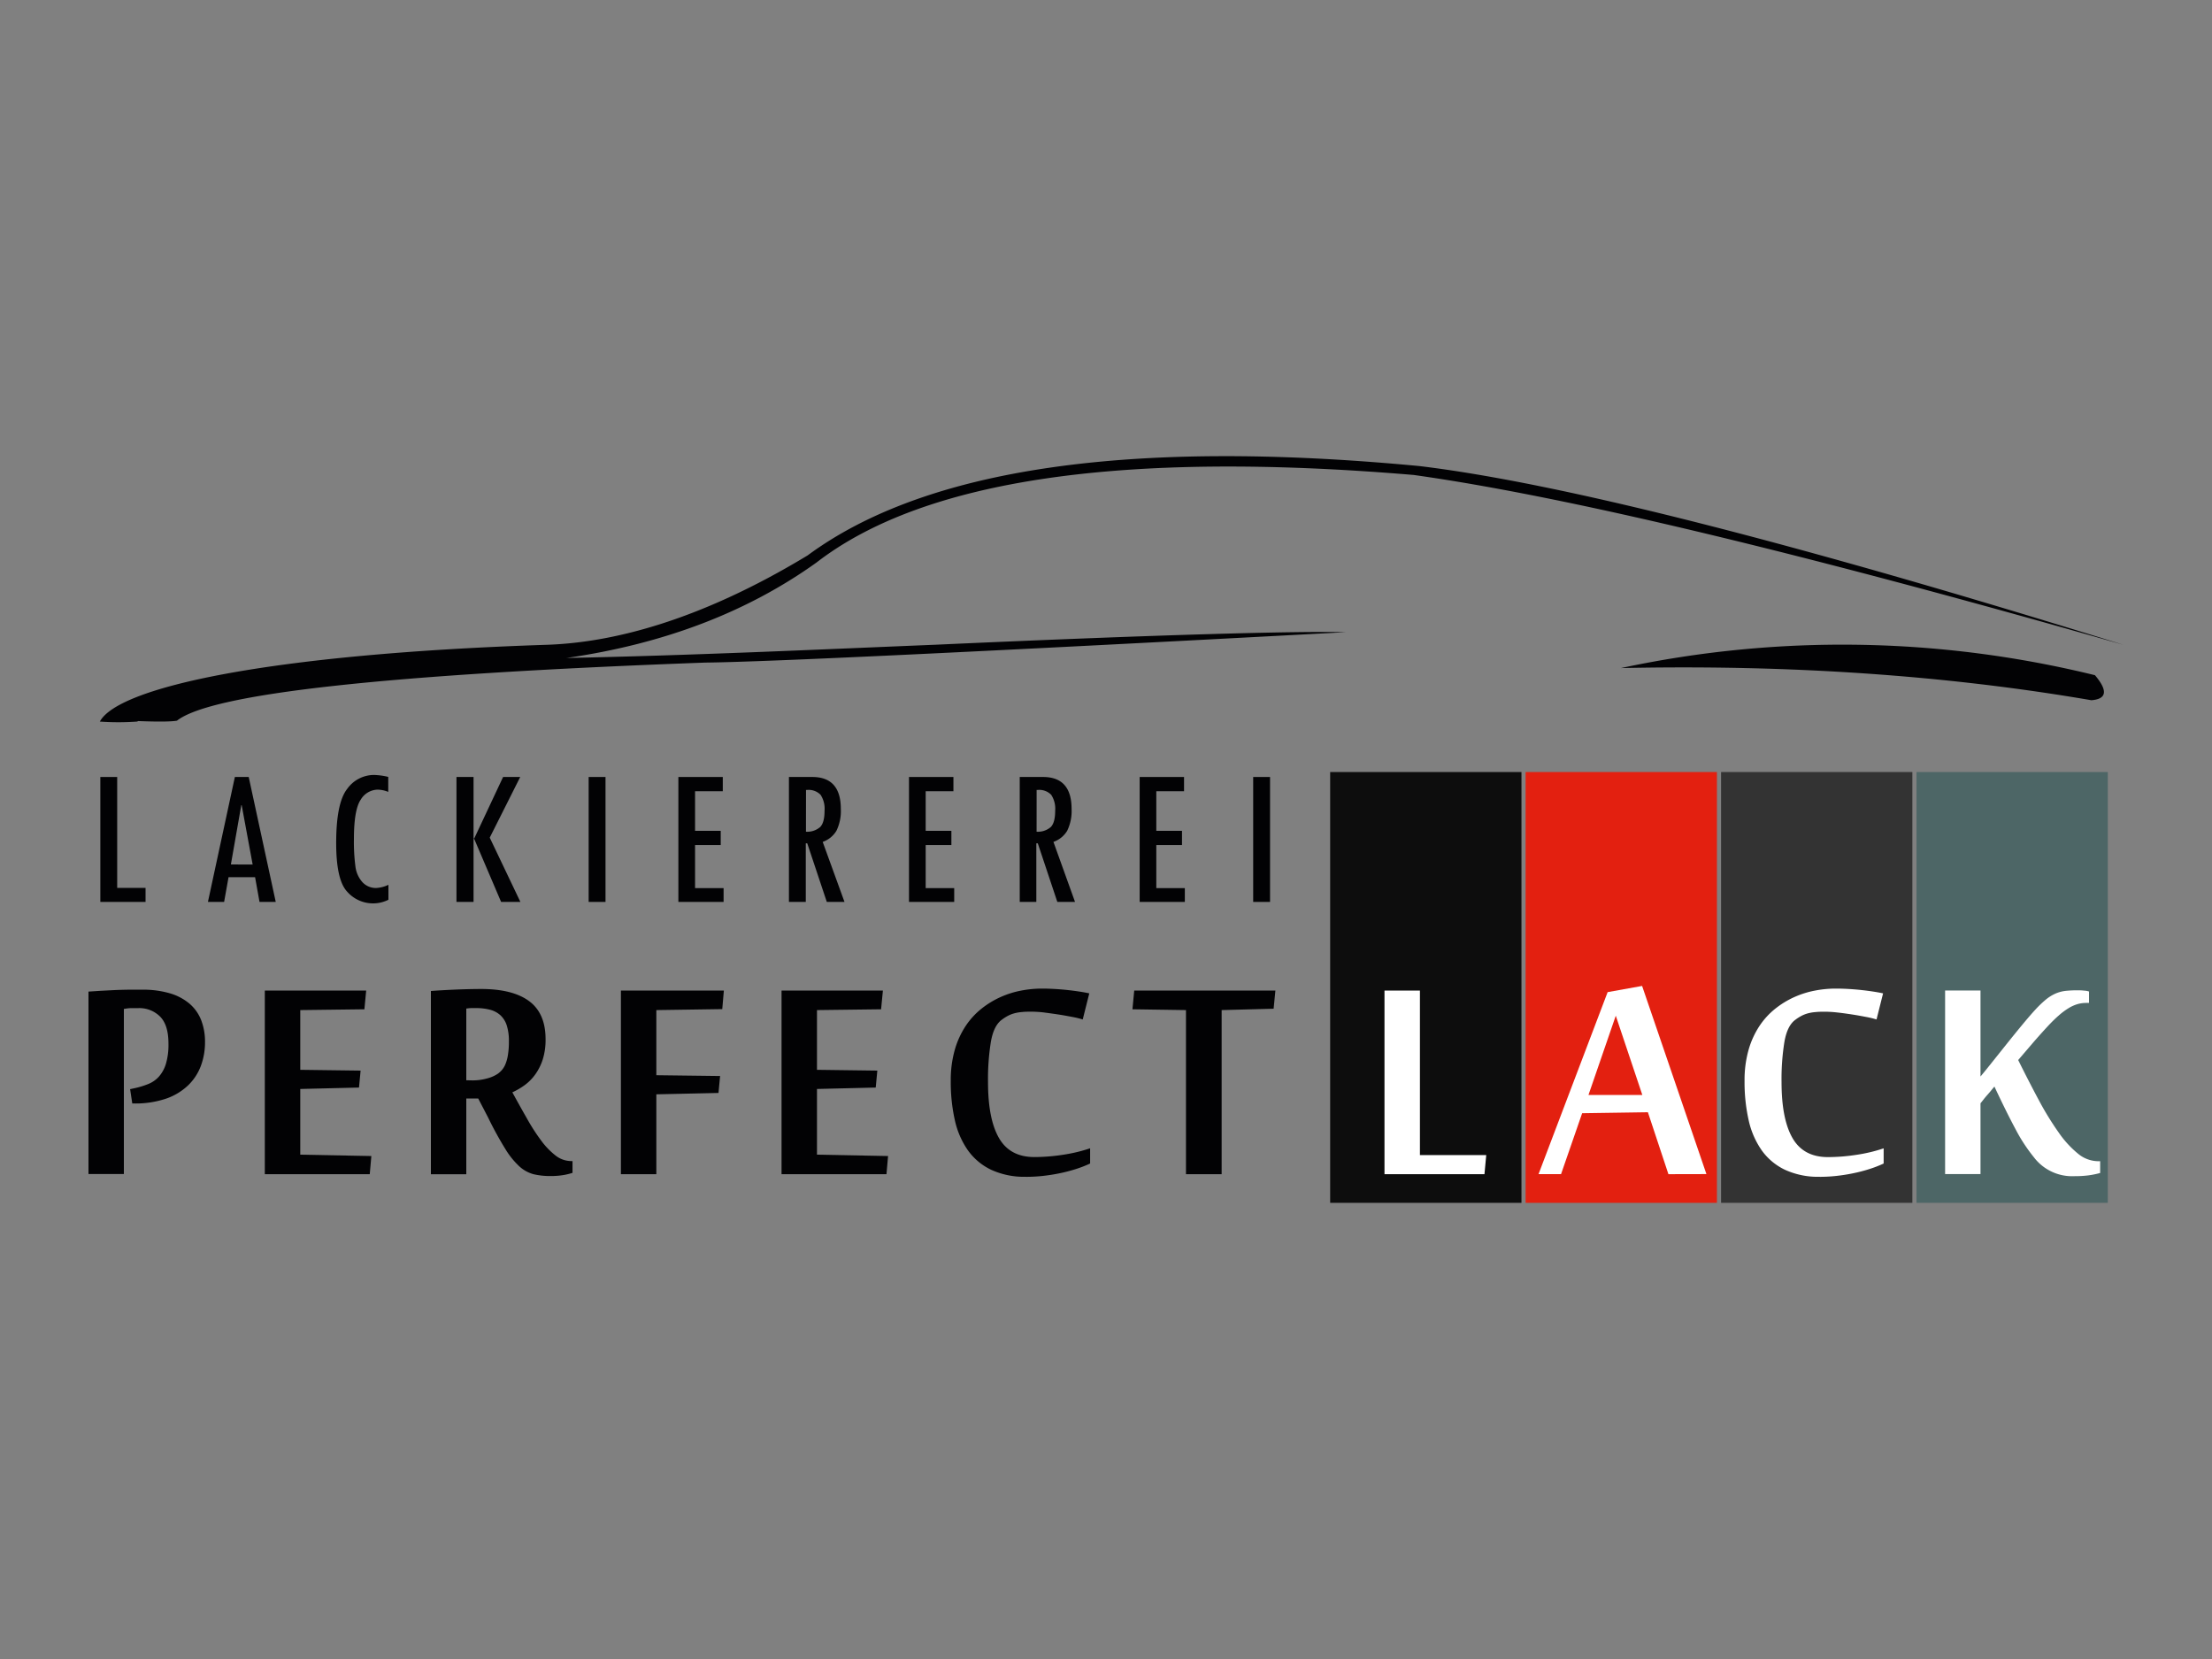 <svg xmlns="http://www.w3.org/2000/svg" width="500" height="375" viewBox="0 0 500 375">
  <rect x="0" y="0" width="500" height="375" fill="#808080" stroke="none"/>
  <defs>
    <style>
      .cls-1 {
        fill: #e32010;
      }

      .cls-2 {
        fill: #333;
      }

      .cls-3 {
        fill: #4d6666;
      }

      .cls-4 {
        fill: #0d0d0d;
      }

      .cls-5 {
        fill: #fff;
      }

      .cls-5, .cls-6 {
        fill-rule: evenodd;
      }

      .cls-6, .cls-7 {
        fill: #020204;
      }
    </style>
  </defs>
  <title>perfect-lack-rappenauer</title>
  <g id="Gewerbe">
    <g id="Perfekt_Lack" data-name="Perfekt Lack">
      <rect class="cls-1" x="344.85" y="174.51" width="43.24" height="97.38"/>
      <rect class="cls-2" x="389.03" y="174.51" width="43.24" height="97.38"/>
      <rect class="cls-3" x="433.21" y="174.51" width="43.24" height="97.38"/>
      <rect class="cls-4" x="300.67" y="174.51" width="43.24" height="97.38"/>
      <polygon class="cls-5" points="312.95 265.41 312.95 223.91 320.96 223.91 320.96 261.09 335.95 261.09 335.55 265.41 312.95 265.41"/>
      <path class="cls-5" d="M377.13,265.41l-4.64-14-14.86.22-4.77,13.77h-5.09l15.62-41.14,7.79-1.4,14.54,42.53Zm-5.9-17.91-6-17.91-6.17,17.91Z"/>
      <path class="cls-5" d="M411.36,266a17.87,17.87,0,0,1-7.88-1.58,13.71,13.71,0,0,1-5.27-4.41,19,19,0,0,1-2.95-6.82,39.33,39.33,0,0,1-.92-8.85,25,25,0,0,1,.9-7,19.4,19.4,0,0,1,2.45-5.4,17.08,17.08,0,0,1,3.6-3.94,20.1,20.1,0,0,1,4.32-2.63,20.83,20.83,0,0,1,4.66-1.46,25.14,25.14,0,0,1,4.64-.45q1.39,0,2.95.09t3,.25q1.46.16,2.72.36c.84.13,1.53.26,2.07.38l-1.48,5.9a20.14,20.14,0,0,0-2.3-.56c-1-.19-2-.38-3.17-.56s-2.23-.33-3.33-.45a25.94,25.94,0,0,0-2.72-.18c-.81,0-1.53,0-2.16.07a9.81,9.81,0,0,0-1.73.27,7.15,7.15,0,0,0-1.49.56,10,10,0,0,0-1.42.9q-1.85,1.31-2.5,5a52.92,52.92,0,0,0-.65,9.09q0,8.37,2.48,12.67t8,4.3a42.62,42.62,0,0,0,6.48-.52,35.23,35.23,0,0,0,6.12-1.46V263a26.54,26.54,0,0,1-3.31,1.28,35.36,35.36,0,0,1-3.65.94c-1.25.26-2.51.45-3.78.59a35.21,35.21,0,0,1-3.67.2"/>
      <path class="cls-5" d="M471.61,226.7a7.25,7.25,0,0,0-2.07.29,8.48,8.48,0,0,0-2,.92,15.49,15.49,0,0,0-2.19,1.64q-1.15,1-2.5,2.45t-3.13,3.49l-3.53,4.12q2.48,5,4.75,9.23a68,68,0,0,0,4.45,7.22,22.93,22.93,0,0,0,4.34,4.73,7.23,7.23,0,0,0,4.5,1.69h.49v2.66a19.83,19.83,0,0,1-2.65.54,24.15,24.15,0,0,1-3.15.18,10.86,10.86,0,0,1-9.23-4.34,37.27,37.27,0,0,1-4.08-6.25q-2.09-3.89-4.79-9.66c-.21.24-.46.53-.74.88s-.59.7-.9,1.05-.61.71-.88,1.06-.48.61-.63.79v16h-8v-41.5h8v19.44q1.17-1.39,2.81-3.46l3.38-4.23q1.73-2.16,3.33-4.09t2.68-3.11a24.88,24.88,0,0,1,2.52-2.45,9.39,9.39,0,0,1,2.23-1.4,8.05,8.05,0,0,1,2.27-.61,24,24,0,0,1,2.7-.13c.42,0,.91,0,1.46.07a4.17,4.17,0,0,1,1.15.2v2.57Z"/>
      <polygon class="cls-6" points="32.9 203.87 22.68 203.87 22.68 175.63 26.49 175.63 26.49 200.7 32.9 200.7 32.9 203.87"/>
      <path class="cls-6" d="M62.33,203.87H58.66l-1-5.59h-6l-1,5.59H47l6.09-28.24h3.13Zm-5.22-8.45L54.63,182h-.09l-2.35,13.4Z"/>
      <path class="cls-6" d="M87.8,203.38a7.78,7.78,0,0,1-9.32-1.82q-2.49-2.64-2.49-11,0-9.09,2.49-12.24a7.47,7.47,0,0,1,6-3.15,15.28,15.28,0,0,1,3.28.44V179a6.57,6.57,0,0,0-2.42-.51,4.56,4.56,0,0,0-3.79,2.25Q80,183,80,189.67a43,43,0,0,0,.34,6.18,6.48,6.48,0,0,0,1.58,3.55,4.11,4.11,0,0,0,3.13,1.32A7.26,7.26,0,0,0,87.8,200Z"/>
      <polygon class="cls-6" points="117.63 203.87 113.27 203.87 107.15 189.53 107.04 189.53 107.04 203.87 103.18 203.87 103.18 175.63 107.04 175.63 107.04 189.62 107.15 189.62 113.72 175.63 117.59 175.63 110.7 189.34 117.63 203.87"/>
      <rect class="cls-7" x="133.06" y="175.63" width="3.81" height="28.24"/>
      <polygon class="cls-6" points="163.56 203.87 153.34 203.87 153.34 175.63 163.38 175.63 163.38 178.85 157.11 178.85 157.11 187.8 162.91 187.8 162.91 191.01 157.11 191.01 157.11 200.75 163.56 200.75 163.56 203.87"/>
      <path class="cls-6" d="M190.89,203.87h-4l-4.42-13.25h-.33v13.25h-3.81V175.63h5.28q6.45,0,6.45,7.23a10.16,10.16,0,0,1-1,4.94,5.86,5.86,0,0,1-3.1,2.5ZM182.18,188a4.46,4.46,0,0,0,3.2-1.05q1-1,1-3.67a5.75,5.75,0,0,0-.9-3.63,3.79,3.79,0,0,0-3.07-1.09h-.22Z"/>
      <polygon class="cls-6" points="215.69 203.87 205.47 203.87 205.47 175.63 215.51 175.63 215.51 178.85 209.24 178.85 209.24 187.8 215.05 187.8 215.05 191.01 209.24 191.01 209.24 200.75 215.69 200.75 215.69 203.87"/>
      <path class="cls-6" d="M243,203.87h-4l-4.42-13.25h-.33v13.25H230.5V175.63h5.27q6.45,0,6.45,7.23a10.17,10.17,0,0,1-1,4.94,5.87,5.87,0,0,1-3.1,2.5ZM234.31,188a4.46,4.46,0,0,0,3.2-1.05q1-1,1-3.67a5.75,5.75,0,0,0-.9-3.63,3.79,3.79,0,0,0-3.07-1.09h-.22Z"/>
      <polygon class="cls-6" points="267.82 203.87 257.61 203.87 257.61 175.63 267.64 175.63 267.64 178.85 261.37 178.85 261.37 187.8 267.18 187.8 267.18 191.01 261.37 191.01 261.37 200.75 267.82 200.75 267.82 203.87"/>
      <rect class="cls-7" x="283.27" y="175.63" width="3.81" height="28.24"/>
      <path class="cls-6" d="M22.56,163.13c4-7.68,37.63-15.29,101-17.38,14.33-.47,34.08-5.12,59-20.21q40-29.5,138.2-20.2c31.52,3.77,84.73,17.24,159.22,40.41-72.07-20.61-125.81-33.54-160.43-38.39-65.46-5.52-110.59.94-135,19.8-15.57,11.14-34.32,18.37-56.52,21.57,28-.57,55.85-1.87,83.49-3,50.61-2.29,81.46-3.1,92.64-2.83q-124.62,6.67-144.76,6.87c-71.52,2.63-111.52,6.93-119.4,13.13q-2.22.4-10.91,0l2.14.09-.23.11a59.43,59.43,0,0,1-8.49,0"/>
      <path class="cls-6" d="M366.45,151a239.46,239.46,0,0,1,107.09,1.62q4.44,5.25-.81,5.66c-32.87-5.66-68.56-8.08-106.28-7.27"/>
      <path class="cls-6" d="M29.41,246.19l1.08-.23a19.41,19.41,0,0,0,3-.92,6.53,6.53,0,0,0,2.41-1.66,7.83,7.83,0,0,0,1.6-2.9,15.17,15.17,0,0,0,.58-4.59q0-4.19-1.89-6.1a6.65,6.65,0,0,0-5-1.91c-.51,0-1,0-1.55,0s-1.07.09-1.64.18v37.31H20V224.14l2.75-.18,3.08-.16q1.6-.07,3.2-.09l3.08,0a21.41,21.41,0,0,1,6.33.83,12.13,12.13,0,0,1,4.43,2.36,9.42,9.42,0,0,1,2.61,3.71,13.42,13.42,0,0,1,.86,4.93,15.21,15.21,0,0,1-.94,5.4,11.81,11.81,0,0,1-2.9,4.41,13.62,13.62,0,0,1-5,3,21.59,21.59,0,0,1-7.23,1.08H29.9Z"/>
      <polygon class="cls-6" points="83.58 265.41 59.86 265.41 59.86 223.91 82.77 223.91 82.37 228.14 67.87 228.32 67.87 241.82 81.51 242 81.15 245.83 67.87 246.15 67.87 261 83.94 261.31 83.58 265.41"/>
      <path class="cls-6" d="M108.1,248.31h-2.7v17.11h-8V224q2.43-.18,5.49-.31t5.85-.14q7.16,0,10.87,2.75t3.71,8.6a14.75,14.75,0,0,1-.63,4.55,12.27,12.27,0,0,1-1.67,3.37,10.76,10.76,0,0,1-2.38,2.43,16,16,0,0,1-2.83,1.66q1.75,3.2,3.35,6a44.29,44.29,0,0,0,3.2,4.95,17,17,0,0,0,3.24,3.35,5.77,5.77,0,0,0,3.54,1.24h.27v2.66a14.3,14.3,0,0,1-2.18.52,17.1,17.1,0,0,1-2.77.2,16.22,16.22,0,0,1-3.85-.41,7.73,7.73,0,0,1-3.19-1.75,18.22,18.22,0,0,1-3.22-4,76.8,76.8,0,0,1-3.87-7.07Zm-1.26-4.1a12.08,12.08,0,0,0,3.22-.43,8,8,0,0,0,2.45-1.06,5.28,5.28,0,0,0,.9-.81,4.8,4.8,0,0,0,.81-1.3,9,9,0,0,0,.58-2.07,18.26,18.26,0,0,0,.23-3.15,11.5,11.5,0,0,0-.47-3.56,5.37,5.37,0,0,0-1.42-2.32,5.55,5.55,0,0,0-2.34-1.26,12.16,12.16,0,0,0-3.2-.38l-1.1,0a7.84,7.84,0,0,0-1.1.11v16.2Z"/>
      <polygon class="cls-6" points="148.36 265.41 140.35 265.41 140.35 223.91 163.62 223.91 163.26 228.1 148.36 228.32 148.36 243.04 162.77 243.22 162.41 247.05 148.36 247.36 148.36 265.41"/>
      <polygon class="cls-6" points="200.38 265.41 176.66 265.41 176.66 223.91 199.57 223.91 199.16 228.14 184.67 228.32 184.67 241.82 198.31 242 197.95 245.83 184.67 246.15 184.67 261 200.74 261.31 200.38 265.41"/>
      <polygon class="cls-6" points="268.08 265.41 268.08 228.32 255.98 228.14 256.38 223.91 288.29 223.91 287.89 228.01 276.14 228.32 276.14 265.41 268.08 265.41"/>
      <path class="cls-6" d="M231.93,266a17.87,17.87,0,0,1-7.88-1.58,13.71,13.71,0,0,1-5.27-4.41,19,19,0,0,1-2.95-6.82,39.33,39.33,0,0,1-.92-8.85,25,25,0,0,1,.9-7,19.4,19.4,0,0,1,2.45-5.4,17.08,17.08,0,0,1,3.6-3.94,20.1,20.1,0,0,1,4.32-2.63,20.83,20.83,0,0,1,4.66-1.46,25.14,25.14,0,0,1,4.64-.45q1.39,0,2.95.09t3,.25c1,.11,1.88.23,2.72.36s1.53.26,2.07.38l-1.48,5.9a20.14,20.14,0,0,0-2.3-.56c-1-.19-2-.38-3.17-.56S237,229,236,228.86a25.94,25.94,0,0,0-2.72-.18c-.81,0-1.53,0-2.16.07a9.81,9.81,0,0,0-1.73.27,7.16,7.16,0,0,0-1.49.56,10,10,0,0,0-1.42.9q-1.85,1.31-2.5,5a52.92,52.92,0,0,0-.65,9.09q0,8.37,2.48,12.67t8,4.3a42.62,42.62,0,0,0,6.48-.52,35.24,35.24,0,0,0,6.12-1.46V263a26.56,26.56,0,0,1-3.31,1.28,35.38,35.38,0,0,1-3.65.94c-1.25.26-2.51.45-3.78.59a35.22,35.22,0,0,1-3.67.2"/>
    </g>
  </g>
</svg>
